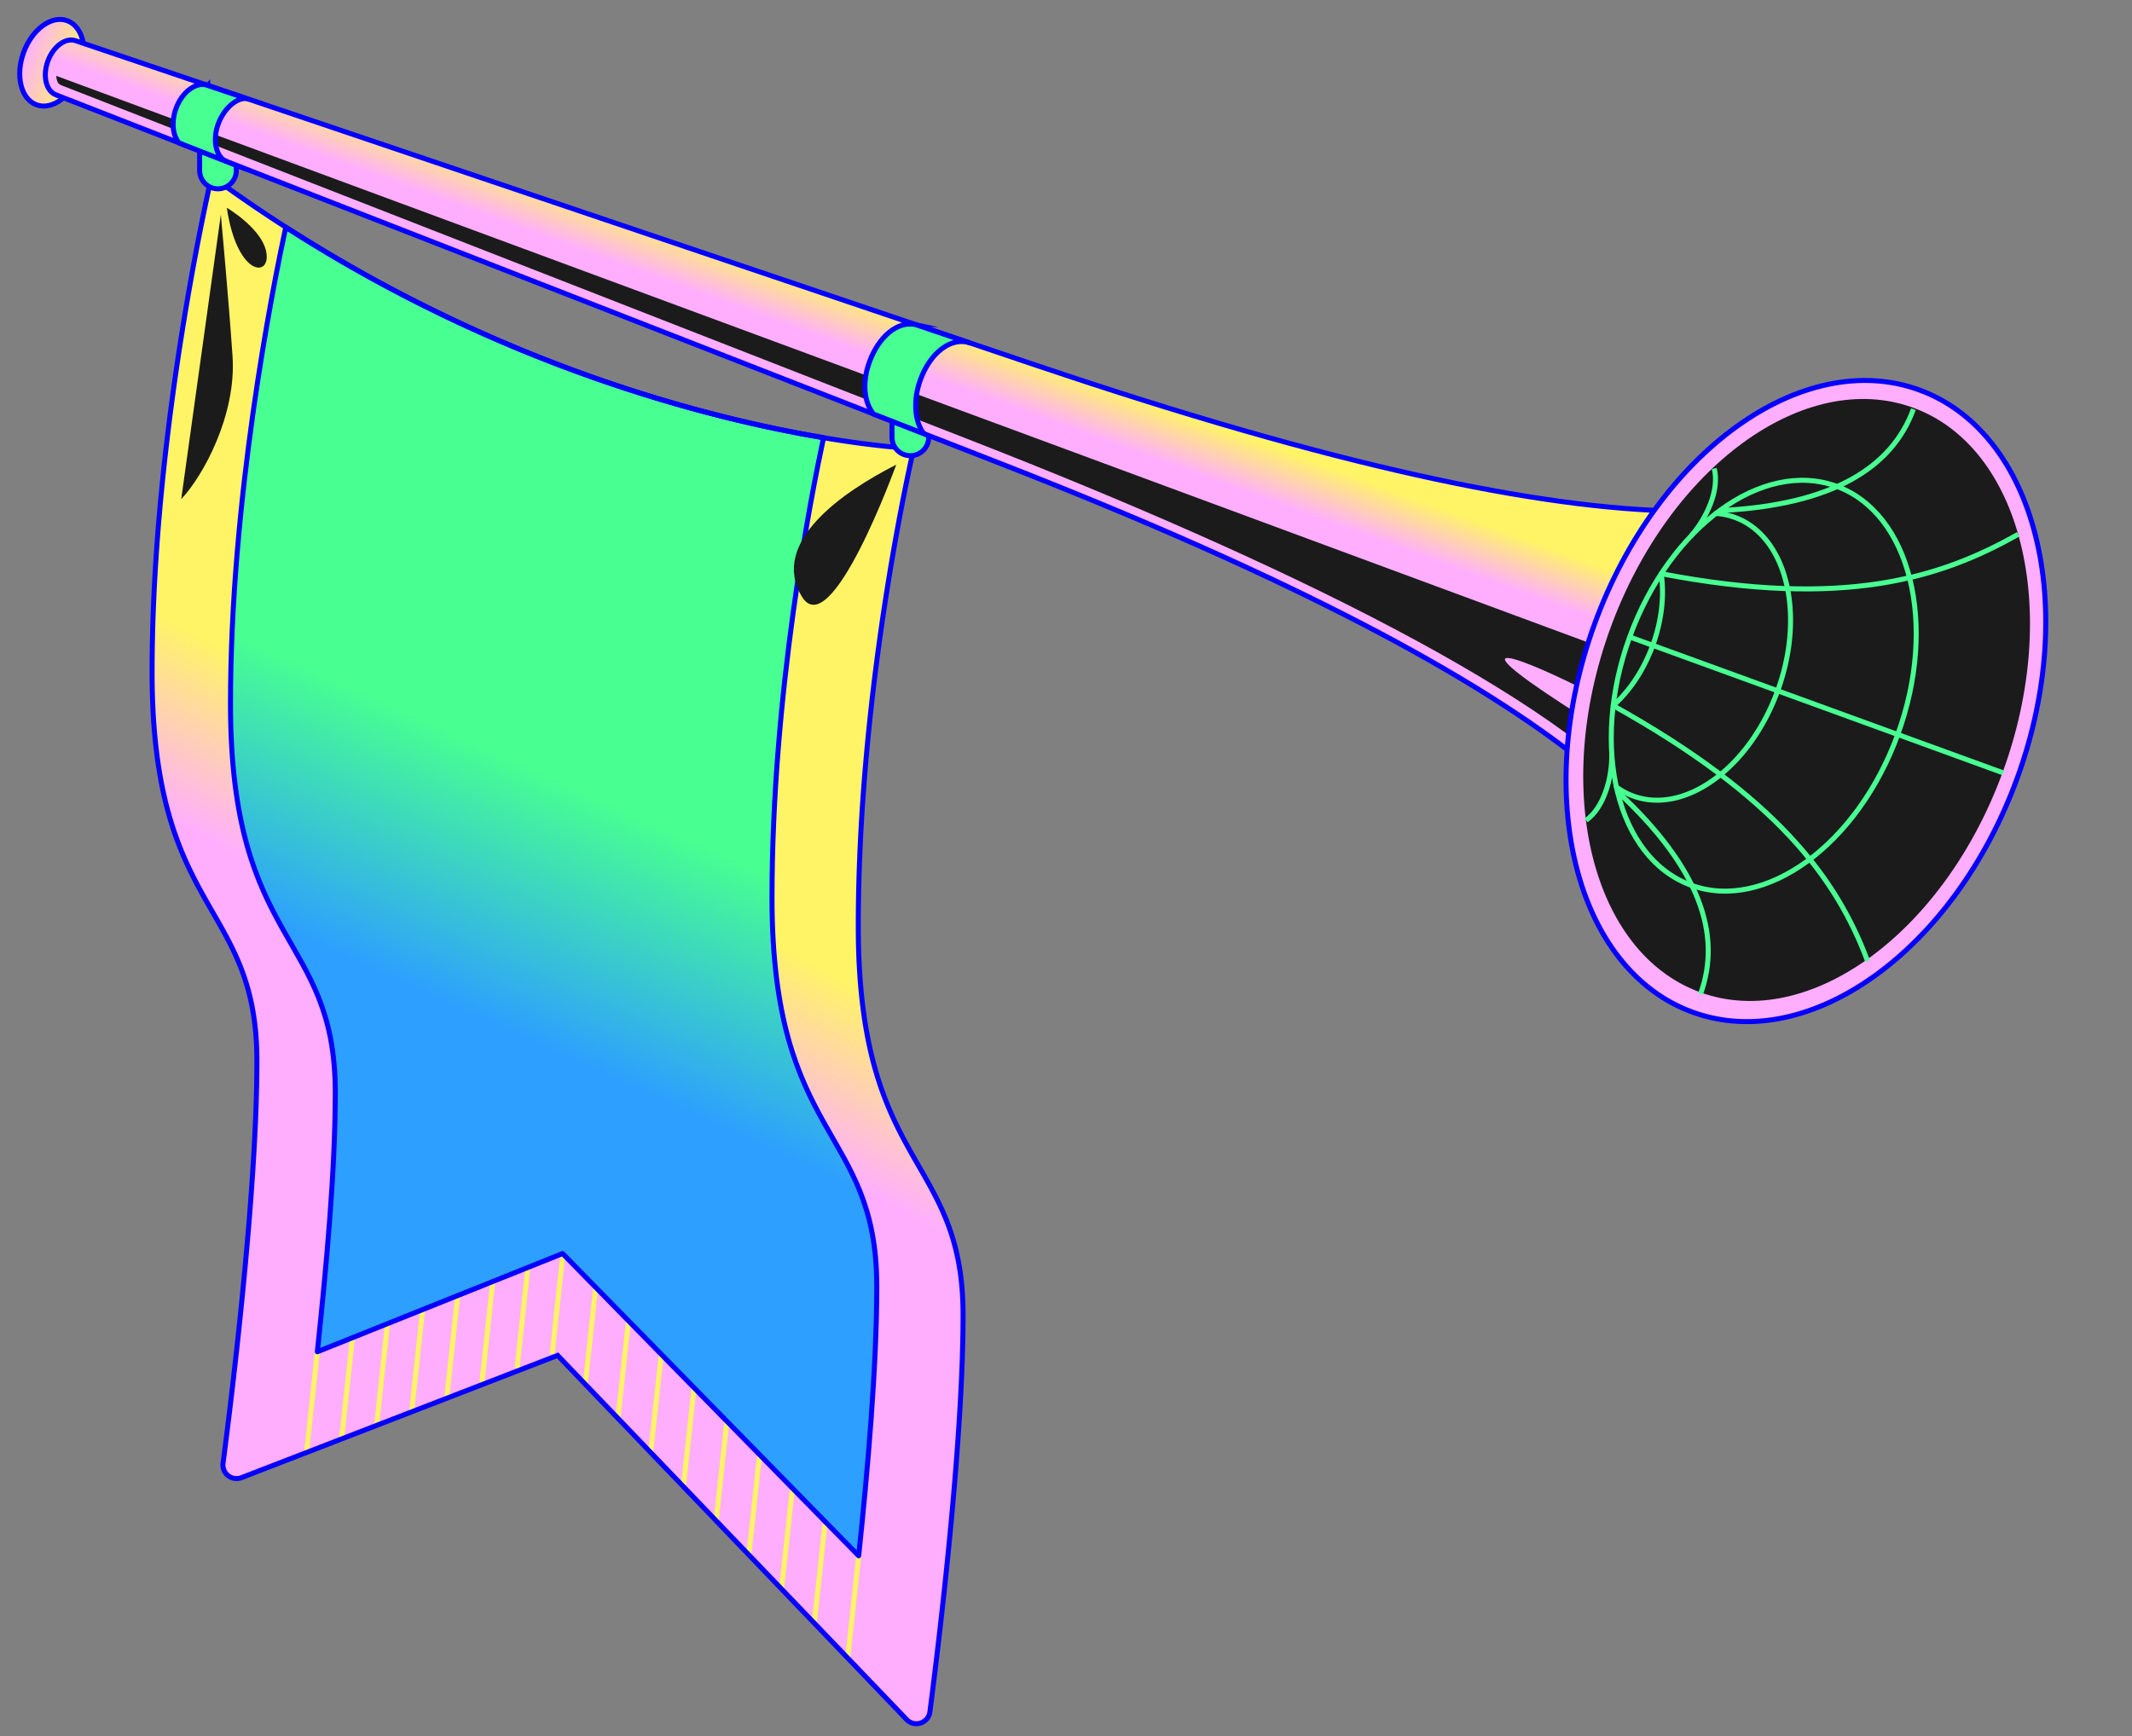 <svg xmlns="http://www.w3.org/2000/svg" width="194" height="158" fill="none"><rect width="100%" height="100%" fill="#808080" stroke="none"/><path fill="url(#a)" d="M82.49 156.491c.72.753 1.993.334 2.126-.698.854-6.595 3.018-24.444 3.018-36.124 0-14.557-9.535-13.221-9.535-35.36 0-22.14 5.051-43.492 5.051-43.492-.783 0-32.309-1.615-63.89-24.775 0 0-5.42 23.008-5.42 45.147 0 22.14 9.536 20.804 9.536 35.36 0 11.985-2.275 30.457-3.08 36.615a1.24 1.24 0 0 0 1.68 1.317l28.765-11.127 31.752 33.133-.003.004Z"/><path stroke="#FFF465" stroke-miterlimit="10" stroke-width=".455" d="m28.88 123.023-.986 9.167m4.178-10.447-.987 9.171m4.178-10.447-.984 9.172m4.176-10.45-.983 9.168m4.178-10.447-.984 9.171m4.173-10.449-.983 9.167m4.177-10.447-.983 9.171m4.174-10.448-.984 9.171m3.965-6.091-.95 8.83m3.928-5.748-.953 8.856m3.934-5.775-.954 8.882m3.932-5.803-.954 8.908m3.937-5.823-.958 8.93m3.935-5.849-.958 8.919m3.938-5.84-.965 8.982m3.947-5.9-.968 9.008m4.043-6.135-.988 9.168"/><path fill="url(#b)" stroke="#0500FF" stroke-linecap="round" stroke-linejoin="round" stroke-width=".455" d="M74.943 39.837c-10.358-1.741-29.206-6.485-48.94-19.163-1.244 5.782-5.03 24.882-5.03 43.384 0 22.143 9.536 20.803 9.536 35.36 0 7.141-.81 15.834-1.633 23.606l22.317-8.938 26.942 27.51c.828-7.798 1.648-17.325 1.648-24.515 0-14.556-9.535-13.22-9.535-35.36 0-18.542 3.541-36.525 4.692-41.884h.003Z"/><path fill="#1B1B1C" d="M81.552 42.29c-4.896 2.487-11.495 7.045-8.608 11.97 2.65 4.513 8.608-11.97 8.608-11.97ZM20.094 19.512s.694 7.501 1.065 12.883c.372 5.382-2.683 10.938-4.669 13.031l3.608-25.914h-.004Zm.544-.605c.89 5.98 3.719 6.35 3.633 4.383-.1-2.316-3.633-4.383-3.633-4.383Z"/><path stroke="#0500FF" stroke-miterlimit="10" stroke-width=".455" d="M82.49 156.491c.72.753 1.993.334 2.126-.698.854-6.595 3.018-24.444 3.018-36.124 0-14.557-9.535-13.221-9.535-35.36 0-22.14 5.051-43.492 5.051-43.492-.783 0-32.309-1.615-63.89-24.775 0 0-5.42 23.008-5.42 45.147 0 22.14 9.536 20.804 9.536 35.36 0 11.985-2.275 30.457-3.08 36.615a1.24 1.24 0 0 0 1.68 1.317l28.765-11.127 31.752 33.133-.003.004Z"/><path fill="#48FF91" stroke="#0500FF" stroke-miterlimit="10" stroke-width=".455" d="M84.506 39.804c0 .917-.75 1.67-1.67 1.67-.92 0-1.67-.75-1.67-1.67v-1.978h3.337v1.978h.003ZM21.505 15.515c0 .917-.75 1.67-1.67 1.67-.921 0-1.67-.75-1.67-1.67v-1.978H21.5v1.978h.003Z"/><path fill="url(#c)" stroke="#0500FF" stroke-miterlimit="10" stroke-width=".455" d="M7.289 6.646c.77-2.115.243-4.248-1.177-4.765-1.42-.517-3.194.779-3.964 2.894S1.905 9.023 3.324 9.54c1.42.517 3.195-.779 3.965-2.894Z"/><path fill="url(#d)" stroke="#0500FF" stroke-miterlimit="10" stroke-width=".455" d="M94.515 33.323 6.9 3.712c-.913-.334-2.056.5-2.55 1.86-.494 1.358-.156 2.731.757 3.065l86.15 33.634C143.837 62.8 159.08 78.53 154.745 90.44l9.684-26.605 9.683-26.604c-4.335 11.91-26.118 14.163-79.598-3.912v.004Z"/><path fill="#1B1B1C" d="M90.667 38.553 5.115 6.901c.011.182.045.36.112.527.11.264.323.32.567.416l82.701 32.287c28.138 10.986 53.321 23.253 61.827 33.641l.958-12.797S121.328 49.896 90.667 38.55v.004Zm53.401 26.735c-11.186-7.07-7.682-6.417.067-2.543 8.481 4.239 7.947 7.61-.067 2.543Z"/><path fill="#FFAEFE" stroke="#0500FF" stroke-linecap="round" stroke-linejoin="round" stroke-width=".455" d="M183.561 70.803c5.692-15.639 1.695-31.451-8.928-35.318-10.623-3.866-23.849 5.677-29.541 21.316-5.692 15.64-1.695 31.452 8.928 35.318 10.623 3.867 23.849-5.677 29.541-21.316Z"/><path fill="#1B1B1C" d="M182.259 70.209c5.348-14.693 1.684-29.516-8.184-33.108-9.868-3.591-22.203 5.408-27.551 20.101-5.348 14.694-1.684 29.516 8.184 33.108 9.868 3.592 22.203-5.408 27.551-20.101Z"/><path stroke="#48FF91" stroke-miterlimit="10" stroke-width=".455" d="M156.483 46.47c10.237-.497 15.685-3.897 17.627-9.234m-26.936 34.803c7.523 6.959 9.513 13.064 7.568 18.405"/><path stroke="#48FF91" stroke-linecap="round" stroke-linejoin="round" stroke-width=".455" d="M172.687 66.846c3.65-10.028 1.148-20.144-5.588-22.596-6.736-2.452-15.155 3.69-18.805 13.718-3.65 10.028-1.148 20.144 5.588 22.596 6.736 2.452 15.155-3.69 18.805-13.718Z"/><path stroke="#48FF91" stroke-linecap="round" stroke-linejoin="round" stroke-width=".455" d="M156.142 46.726c.583.04 1.158.16 1.715.36 4.702 1.711 6.45 8.778 3.901 15.782-2.55 7.003-8.429 11.294-13.132 9.583a6.347 6.347 0 0 1-1.544-.824m4.078-19.415c.289 1.967.059 4.246-.769 6.518-.827 2.271-2.115 4.164-3.6 5.486"/><path stroke="#48FF91" stroke-miterlimit="10" stroke-width=".455" d="M151.163 52.212c16.665 3.2 25.469.379 32.48-3.585m-36.852 15.592c14.824 8.262 20.321 15.689 23.142 23.23m12.36-17.106L148.291 57.97m7.693-15.334c.502 1.934-.668 4.487-2.1 6.135m-9.557 25.885c1.626-1.161 2.372-3.867 2.335-6.05"/><path fill="#48FF91" stroke="#0500FF" stroke-miterlimit="10" stroke-width=".455" d="M18.903 7.773c-1.036-.379-2.331.568-2.891 2.112-.442 1.217-.297 2.468.293 3.129l4.134 1.614c-.824-.534-1.095-1.937-.586-3.337.497-1.362 1.596-2.371 2.557-2.33l-3.507-1.184v-.004Zm64.414 21.769c-1.618-.352-3.344 1.043-4.208 3.411-.683 1.878-.472 3.675.367 4.725l4.576 1.785c-.827-1.102-.983-3.032-.3-4.906.909-2.498 2.85-3.946 4.528-3.337l-4.966-1.678h.003Z"/><defs><linearGradient id="a" x1="48.533" x2="56.186" y1="92.374" y2="78.058" gradientUnits="userSpaceOnUse"><stop stop-color="#FFAEFE"/><stop offset="1" stop-color="#FFF465"/></linearGradient><linearGradient id="b" x1="55.651" x2="46.268" y1="73.222" y2="93.955" gradientUnits="userSpaceOnUse"><stop stop-color="#48FF91"/><stop offset="1" stop-color="#2D9FFF"/></linearGradient><linearGradient id="c" x1="2.146" x2="7.291" y1="4.778" y2="6.651" gradientUnits="userSpaceOnUse"><stop stop-color="#FFAEFE"/><stop offset="1" stop-color="#FFF465"/></linearGradient><linearGradient id="d" x1="84.511" x2="86.169" y1="34.371" y2="29.816" gradientUnits="userSpaceOnUse"><stop stop-color="#FFAEFE"/><stop offset="1" stop-color="#FFF465"/></linearGradient></defs></svg>